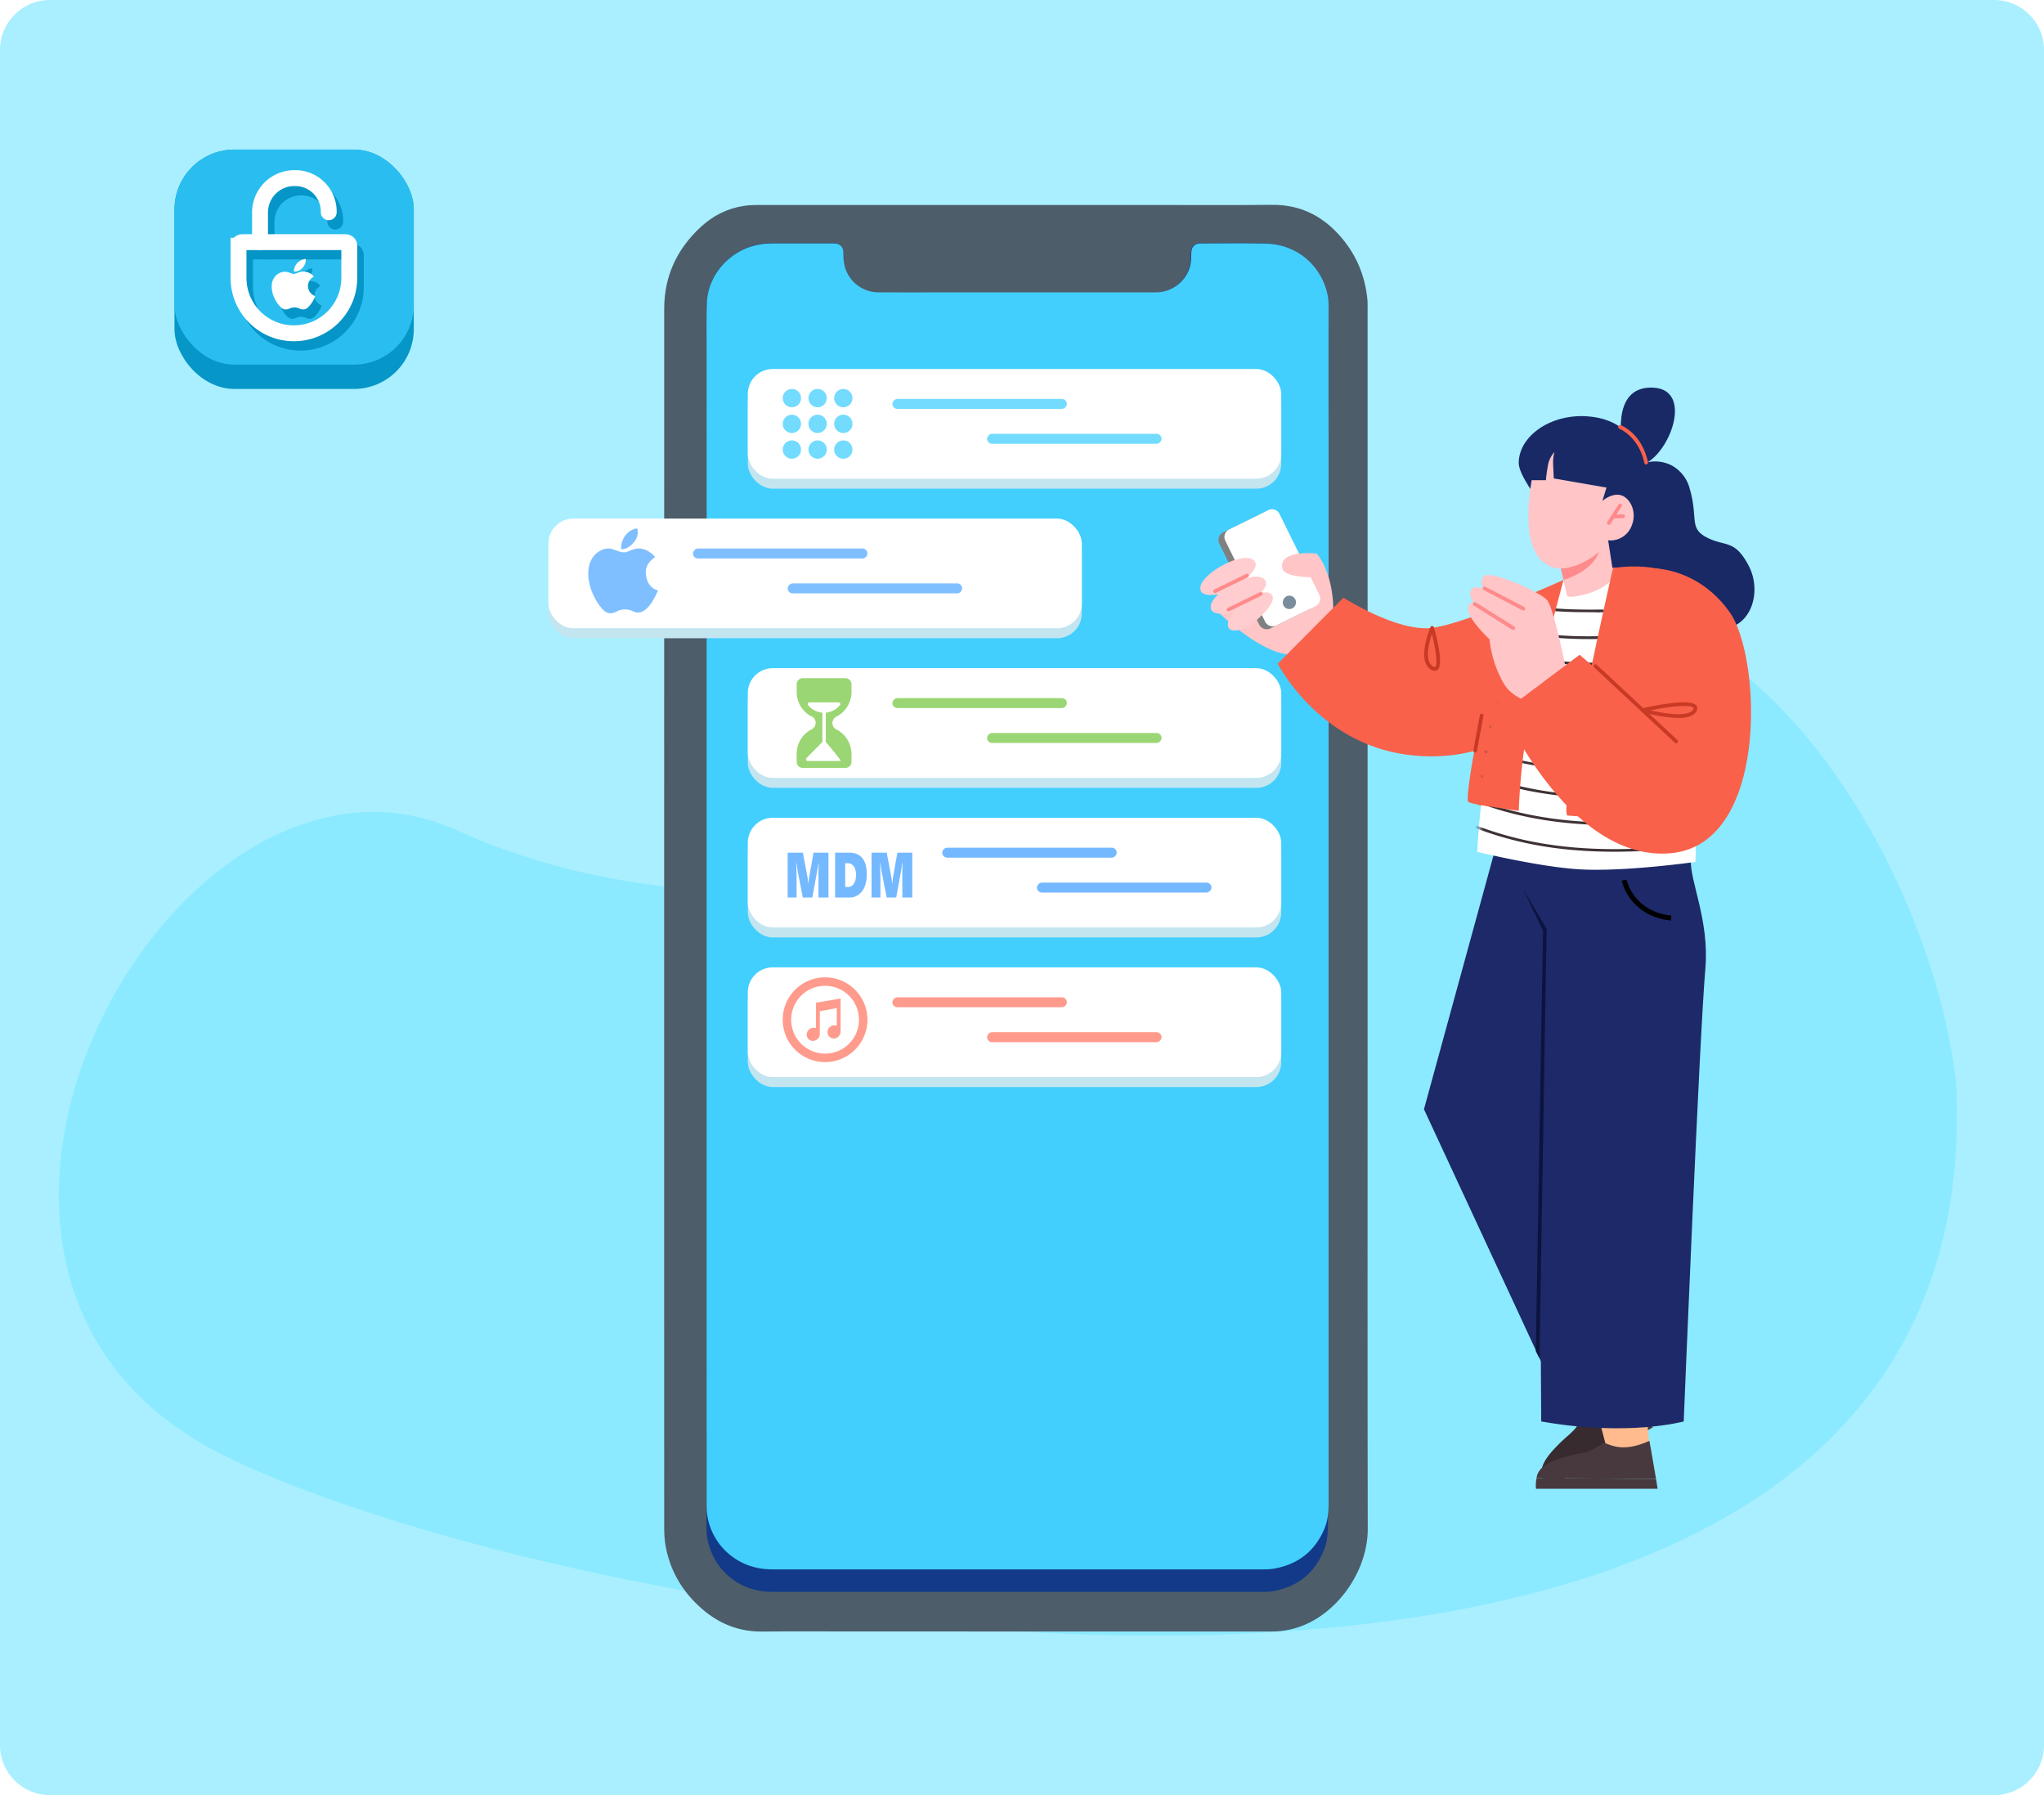 <svg width="410" height="360" fill="none" xmlns="http://www.w3.org/2000/svg"><path d="M0 10C0 4.477 4.477 0 10 0h390c5.523 0 10 4.477 10 10v340c0 5.523-4.477 10-10 10H10c-5.523 0-10-4.477-10-10V10Z" fill="#A9EFFF"/><mask id="a" style="mask-type:alpha" maskUnits="userSpaceOnUse" x="0" y="0" width="410" height="360"><path d="M0 10C0 4.477 4.477 0 10 0h390c5.523 0 10 4.477 10 10v340c0 5.523-4.477 10-10 10H10c-5.523 0-10-4.477-10-10V10Z" fill="#A9EFFF"/></mask><g mask="url(#a)"><rect x="35" y="30" width="48" height="48" rx="12" fill="#0696C7"/><rect x="35" y="30" width="48" height="43.125" rx="12" fill="#2ABEF0"/><path d="M67.25 44.438v-.141 0a6.703 6.703 0 0 0-6.703-6.703h-.188a6.89 6.89 0 0 0-6.89 6.89v5.953" stroke="#0695C7" stroke-width="3.188" stroke-linecap="round" stroke-linejoin="round"/><path d="M63.094 59.248c-.013-1.267 1.106-1.874 1.156-1.905-.629-.86-1.609-.977-1.958-.991-.833-.079-1.626.458-2.05.458-.422 0-1.075-.447-1.766-.434a2.648 2.648 0 0 0-2.215 1.254c-.945 1.53-.242 3.799.678 5.04.45.609.986 1.291 1.69 1.267.678-.026.935-.41 1.754-.41.82 0 1.05.41 1.768.397.73-.013 1.192-.62 1.639-1.23.516-.704.729-1.387.741-1.422-.016-.007-1.423-.51-1.437-2.024Zm-1.065-3.685c.406-.464.68-1.108.605-1.75-.585.022-1.293.367-1.712.83-.377.41-.706 1.067-.618 1.696.653.049 1.318-.312 1.725-.775Z" fill="#0695C7"/><path d="M49.156 51.163c0-.4.325-.725.726-.725H70.65c.4 0 .725.324.725.725v6.446c0 6.136-4.974 11.11-11.11 11.11-6.135 0-11.109-4.974-11.109-11.11v-6.446Z" stroke="#0695C7" stroke-width="3.188"/><path d="M65.938 42.563v-.141 0a6.703 6.703 0 0 0-6.704-6.703h-.187a6.89 6.89 0 0 0-6.89 6.89v5.953" stroke="#fff" stroke-width="3.188" stroke-linecap="round" stroke-linejoin="round"/><path d="M61.782 57.373c-.013-1.267 1.106-1.874 1.156-1.905-.63-.86-1.61-.977-1.958-.991-.834-.079-1.627.458-2.05.458-.422 0-1.075-.447-1.767-.434a2.648 2.648 0 0 0-2.215 1.254c-.944 1.53-.242 3.799.679 5.04.45.609.986 1.291 1.69 1.267.678-.026.934-.41 1.754-.41s1.05.41 1.768.397c.73-.013 1.192-.62 1.638-1.23.516-.704.73-1.387.742-1.422-.016-.007-1.423-.51-1.437-2.024Zm-1.065-3.685c.405-.464.679-1.108.604-1.75-.584.022-1.293.367-1.712.83-.377.41-.706 1.067-.617 1.696.652.049 1.318-.312 1.725-.775Z" fill="#fff"/><path d="M47.844 49.288c0-.4.325-.725.725-.725h20.768c.4 0 .725.324.725.725v6.446c0 6.136-4.973 11.11-11.109 11.11-6.135 0-11.11-4.974-11.11-11.11v-6.446Z" stroke="#fff" stroke-width="3.188"/><path d="M281.626 134.08c55.716-42.938 105.167 32.583 110.747 83.177 7.894 158.742-275.457 110.924-348.054 74.313-72.598-36.611-8.805-150.485 47.242-125.079 56.047 25.405 134.349 10.527 190.065-32.411Z" fill="#8BEAFF"/><g filter="url(#b)"><path fill-rule="evenodd" clip-rule="evenodd" d="M133.222 176.239c0-40.78-.008-81.56.009-122.34.003-6.529 2.565-11.978 7.335-16.382 2.435-2.247 5.298-3.718 8.603-4.22.856-.13 1.732-.186 2.598-.186 26.203-.01 52.405-.008 78.607-.007 8.25 0 16.502.065 24.752-.024 5.368-.057 9.739 1.974 13.311 5.85 3.414 3.704 5.361 8.095 5.844 13.117.063.654.041 1.317.041 1.976.002 50.269.002 100.539.002 150.808 0 31.264-.04 62.527.029 93.791.017 7.735-5.162 15.819-12.261 19.056-2.241 1.021-4.583 1.512-7.05 1.511-28.153-.009-56.306-.006-84.459-.006-5.878 0-11.758-.057-17.635.018-4.638.059-8.626-1.516-12.081-4.5-3.919-3.385-6.46-7.611-7.368-12.743-.205-1.159-.266-2.358-.267-3.538-.015-19.533-.011-39.067-.011-58.6l.001-63.581Z" fill="#4D5D6A"/><path fill-rule="evenodd" clip-rule="evenodd" d="m141.697 176.068.002-111.976c0-3.663-.051-7.328.039-10.99.142-5.73 4.447-10.81 10.045-12.002a14.621 14.621 0 0 1 3.058-.327c4.086.001 8.171 0 12.256-.003.606-.001 1.154.102 1.575.578.312.353.425.773.434 1.238.017.87.033 1.744.221 2.596.714 3.226 3.486 5.533 6.799 5.559 5.033.04 10.068.014 15.102.015h39.851c.684 0 1.366.005 2.046-.138a7.115 7.115 0 0 0 5.685-6.633c.026-.5.021-1.002.057-1.5.078-1.064.725-1.702 1.795-1.704 4.375-.01 8.752-.077 13.125.024 5.772.135 10.495 3.864 12.12 9.404.304 1.038.457 2.115.453 3.196-.005 8.806-.005 17.61.001 26.413 0 72.541.003 145.083.008 217.628 0 1.827-.093 3.63-.783 5.354-1.856 4.635-5.24 7.397-10.151 8.288-.86.159-1.731.159-2.6.159h-95.119c-1.16 0-2.321.015-3.48-.024-6.211-.198-11.304-4.643-12.366-10.772-.155-.894-.17-1.787-.17-2.681-.002-27.285-.003-54.568-.001-81.848v-39.854h-.002Z" fill="#123A89"/><path fill-rule="evenodd" clip-rule="evenodd" d="m141.732 173.836.002-110.088c0-3.602-.051-7.206.039-10.806.142-5.632 4.451-10.627 10.053-11.799a14.882 14.882 0 0 1 3.061-.321c4.089 0 8.177 0 12.265-.003.606-.002 1.155.1 1.576.567.312.348.426.76.434 1.218.018.855.033 1.715.222 2.552a6.985 6.985 0 0 0 6.804 5.465c5.037.04 10.076.014 15.114.015h39.881c.685 0 1.368.005 2.048-.135 3.192-.64 5.535-3.325 5.69-6.521.026-.492.021-.986.057-1.476.078-1.045.725-1.673 1.796-1.675 4.378-.01 8.759-.075 13.136.024 5.776.132 10.503 3.8 12.129 9.246.304 1.02.457 2.079.454 3.142-.006 8.657-.005 17.313 0 25.968 0 71.318.003 142.638.008 213.959 0 1.797-.093 3.569-.783 5.264-1.858 4.557-5.244 7.273-10.159 8.149-.861.156-1.733.156-2.602.156h-95.194c-1.16 0-2.322.015-3.482-.024-6.216-.194-11.313-4.564-12.376-10.59-.154-.879-.17-1.757-.17-2.636-.002-26.825-.002-53.648-.001-80.468v-39.183h-.002Z" fill="#42CFFE"/><rect x="150" y="68" width="107" height="22" rx="5" fill="#C3E5F0"/><rect x="150" y="66" width="107" height="22" rx="5" fill="#fff"/><circle cx="158.842" cy="71.842" r="1.842" fill="#73DBFE"/><circle cx="158.842" cy="77" r="1.842" fill="#73DBFE"/><circle cx="158.842" cy="82.159" r="1.842" fill="#73DBFE"/><circle cx="164" cy="71.842" r="1.842" fill="#73DBFE"/><circle cx="164" cy="77" r="1.842" fill="#73DBFE"/><circle cx="164.001" cy="82.159" r="1.842" fill="#73DBFE"/><circle cx="169.159" cy="71.842" r="1.842" fill="#73DBFE"/><circle cx="169.159" cy="77" r="1.842" fill="#73DBFE"/><circle cx="169.158" cy="82.159" r="1.842" fill="#73DBFE"/><rect width="35" height="2" rx="1" transform="matrix(1 0 0 -1 179 74)" fill="#73DBFE"/><rect width="35" height="2" rx="1" transform="matrix(1 0 0 -1 198 81)" fill="#73DBFE"/><rect x="110" y="98" width="107" height="22" rx="5" fill="#C3E5F0"/><rect x="110" y="96" width="107" height="22" rx="5" fill="#fff"/><rect width="35" height="2" rx="1" transform="matrix(1 0 0 -1 139 104)" fill="#80BFFF"/><rect width="35" height="2" rx="1" transform="matrix(1 0 0 -1 158 111)" fill="#80BFFF"/><path d="M127.197 100.677a2.951 2.951 0 0 0 .642-2.652c-.108-.111-1.494.111-2.46 1.432-.853 1.215-.853 2.536-.745 2.653.108.117 1.495 0 2.563-1.433Zm2.348 6.175c-.108-1.766 1.495-2.864 1.818-3.087v-.111s-1.392-1.756-3.421-1.656c-1.279.112-1.921.775-2.774.775-1.068 0-2.055-.775-3.205-.775-.961 0-3.74.886-3.95 4.632-.211 3.745 2.347 7.283 3.313 7.957.966.674 1.597.44 2.666-.106a3.697 3.697 0 0 1 3.205.217c1.177.441 2.882.112 4.803-4.302-.21-.011-2.347-.541-2.455-3.544Z" fill="#80BFFF"/><rect x="150" y="128" width="107" height="22" rx="5" fill="#C3E5F0"/><rect x="150" y="126" width="107" height="22" rx="5" fill="#fff"/><rect width="35" height="2" rx="1" transform="matrix(1 0 0 -1 179 134)" fill="#9BD674"/><rect width="35" height="2" rx="1" transform="matrix(1 0 0 -1 198 141)" fill="#9BD674"/><path d="M170.801 130.769v-1.537c0-.327-.129-.64-.358-.871a1.222 1.222 0 0 0-.866-.361h-8.552c-.325 0-.636.13-.865.361-.23.231-.359.544-.359.871v1.537a5.58 5.58 0 0 0 .766 2.815 5.517 5.517 0 0 0 2.08 2.031h.069l.117.063a1.432 1.432 0 0 1 .776 1.28 1.432 1.432 0 0 1-.776 1.281 5.516 5.516 0 0 0-2.224 2.06 5.564 5.564 0 0 0-.808 2.932v1.537c0 .327.129.64.359.871.229.231.54.361.865.361h8.552c.325 0 .636-.13.866-.361.229-.231.358-.544.358-.871v-1.537a5.56 5.56 0 0 0-.829-2.917 5.508 5.508 0 0 0-2.23-2.04 1.426 1.426 0 0 1-.765-1.271 1.438 1.438 0 0 1 .765-1.27l.117-.062.089-.049a5.51 5.51 0 0 0 2.086-2.033 5.566 5.566 0 0 0 .767-2.82Zm-2.317 2.645a4.122 4.122 0 0 1-2.839 1.509v5.885s3.259 3.807 2.949 3.807h-6.586a.34.34 0 0 1-.313-.214.349.349 0 0 1 .072-.374l3.19-3.219v-5.885a4.105 4.105 0 0 1-2.846-1.502.35.35 0 0 1-.045-.374.34.34 0 0 1 .132-.144.336.336 0 0 1 .188-.05h5.83c.065 0 .128.019.182.054a.35.35 0 0 1 .086.507Z" fill="#9BD674"/><rect x="150" y="158" width="107" height="22" rx="5" fill="#C3E5F0"/><rect x="150" y="156" width="107" height="22" rx="5" fill="#fff"/><rect width="35" height="2" rx="1" transform="matrix(1 0 0 -1 189 164)" fill="#74B9FF"/><rect width="35" height="2" rx="1" transform="matrix(1 0 0 -1 208 171)" fill="#74B9FF"/><path d="M164.176 172v-4.933c0-.464.011-.975.033-1.531l.014-.415h-.056a33.172 33.172 0 0 1-.231 1.469l-.992 5.41h-1.91l-1.039-5.347c-.029-.134-.102-.645-.221-1.532h-.057c.044 1.406.066 2.285.066 2.636V172H158v-9h3.044l.926 4.889c.022.101.05.306.085.615.037.306.061.542.07.709h.029c.034-.38.089-.83.164-1.349l.866-4.864h2.996v9h-2.004ZM173.87 167.387c0 .912-.144 1.72-.432 2.423-.286.698-.695 1.238-1.228 1.619s-1.148.571-1.844.571h-2.855v-9h2.794c2.377 0 3.565 1.462 3.565 4.387Zm-2.159.025c0-.439-.067-.835-.202-1.186-.132-.352-.321-.623-.569-.816a1.387 1.387 0 0 0-.875-.289h-.522v4.758h.569c.486 0 .874-.222 1.162-.666.292-.447.437-1.048.437-1.801ZM180.996 172v-4.933c0-.464.011-.975.033-1.531l.015-.415h-.057c-.1.707-.177 1.197-.23 1.469l-.993 5.41h-1.91l-1.039-5.347a39.606 39.606 0 0 1-.221-1.532h-.057c.044 1.406.066 2.285.066 2.636V172h-1.782v-9h3.043l.926 4.889c.022.101.051.306.085.615.038.306.061.542.071.709h.028c.034-.38.089-.83.165-1.349l.865-4.864H183v9h-2.004Z" fill="#74B9FF"/><rect x="150" y="188" width="107" height="22" rx="5" fill="#C3E5F0"/><rect x="150" y="186" width="107" height="22" rx="5" fill="#fff"/><rect width="35" height="2" rx="1" transform="matrix(1 0 0 -1 179 194)" fill="#FF9B8C"/><rect width="35" height="2" rx="1" transform="matrix(1 0 0 -1 198 201)" fill="#FF9B8C"/><path d="M165.5 188a8.5 8.5 0 1 0 .001 17.001A8.5 8.5 0 0 0 165.5 188Zm0 15.3a6.8 6.8 0 1 1 .001-13.601 6.8 6.8 0 0 1-.001 13.601Zm3.113-4.522a1.395 1.395 0 0 1-1.213 1.471 1.243 1.243 0 0 1-1.411-1.146 1.396 1.396 0 0 1 1.213-1.471c.229-.028.448.004.644.083v-3.55l-3.4.633v4.435h-.007c.002.012.005.024.005.036a1.395 1.395 0 0 1-1.212 1.471 1.243 1.243 0 0 1-1.411-1.145 1.392 1.392 0 0 1 1.212-1.471c.229-.029.448.003.644.083v-5.113l4.933-.842.004-.002v.001l.002-.001-.002.022v6.47h-.006l.005.036Z" fill="#FF9B8C"/></g><path d="m326.185 280.157-5.689-7.931-8.828 5.096 6.638 7.014s2.591 2.14 5.542.313c2.766-1.72 2.337-4.492 2.337-4.492Z" fill="#FFBB8D"/><path d="m331.546 286.243-21.122 12.195c-.18-.204-.68-.963-.975-1.902l20.832-11.843 1.265 1.55Z" fill="#47393D"/><path d="m330.282 284.693-20.832 11.843c-1.043-2.233 1.097-4.824 3.219-6.912.159-.153.271-.279.429-.432.316-.306.613-.539.929-.845.159-.153.271-.279.455-.386.772-.692 1.358-1.277 1.668-1.702.263-.398.591-.896.801-1.387.085-.173.197-.299.236-.445.237-.444.407-.789.407-.789 1.608-.312 4.408-.265 7.717-4.887l.592.706.36.409 4.019 4.827Z" fill="#382B2F"/><path d="m330.948 290.613-.96-9.66h-10.194l2.562 9.767s.961 2.241 4.269 2.668c3.309.374 4.323-2.775 4.323-2.775Z" fill="#FFBB8D"/><path d="M332.5 298.564h-24.39c-.053-.266-.107-1.174.107-2.134l23.963.16.32 1.974Z" fill="#47393D"/><path d="m332.181 296.591-23.963-.16c.213-2.455 3.362-3.629 6.244-4.377.213-.053.374-.106.587-.16.427-.106.801-.16 1.228-.267.213-.053.373-.106.587-.106 1.014-.214 1.814-.427 2.294-.641.427-.213.961-.48 1.388-.8.16-.107.32-.16.427-.267.427-.267.747-.48.747-.48 1.548.533 3.949 1.974 9.126-.374l.16.907.107.534 1.068 6.191Z" fill="#47393D"/><path d="m285.628 222.459 14.474-52.828 18.453-1.809v103.846l-9.408 1.447-23.519-50.656Z" fill="#1D2969"/><path d="M309.147 285.062s-.622-65.217 1.459-114.583l28.553 1.761c-.298 4.302 3.753 12.226 2.915 21.995-1.24 14.474-4.342 90.827-4.342 90.827s-11.133 3.095-28.585 0Z" fill="#1D2969"/><path d="M325.791 176.506c.482 2.291 3.039 7.019 9.408 7.598" stroke="#000"/><path d="m310.233 186.276-4.704-7.961 3.98 8.323-1.447 84.306.724 1.447 1.447-86.115Z" fill="#0C143D"/><path d="M264.108 111.008s-8.836.354-6.918 2.858c1.36 1.773 4.588.89 4.588.89s.644 13.084 2.649 13.649c3.82 1.085 4.298-11.796-.319-17.397Z" fill="#FFC5C7"/><path d="M330.199 92.771a7.237 7.237 0 0 1 5.225.63 7.39 7.39 0 0 1 3.517 4.631c1.744 5.963-.246 7.888 3.481 9.784 3.727 1.896 5.536.275 8.366 5.688 2.829 5.413.303 13.373-6.89 12.628-7.193-.746-24.749-3.481-24.749-3.481l-3.618-25.082 8.271-3.25 6.397-1.548Z" fill="#182965"/><path d="M242.906 121.312s10.239 10.906 17.367 9.943c4.531-.615 6.796-10.797 6.796-10.797l-9.553-4.45-14.61 5.304Z" fill="#FFC5C7"/><path d="m254.827 126.023 7.857-3.866a1.687 1.687 0 0 0 .768-2.258l-7.987-16.233a1.687 1.687 0 0 0-2.258-.768l-7.856 3.866a1.686 1.686 0 0 0-.769 2.257l7.988 16.233a1.686 1.686 0 0 0 2.257.769Z" fill="gray"/><path d="M315.539 115.899s-7.686 1.1-12.657 10.132c-4.972 9.031-9.155 34.012-8.395 34.772.76.76 17.368 3.148 31.118 3.148 13.749 0 18.091-.521 19.401-1.31 1.31-.789.984-43.369-6.636-46.756-7.62-3.387-14.654-2.692-22.831.014Z" fill="#F9614A"/><path d="m256.023 125.432 7.857-3.866a1.687 1.687 0 0 0 .768-2.258l-7.987-16.232a1.687 1.687 0 0 0-2.258-.769l-7.856 3.866a1.686 1.686 0 0 0-.769 2.257l7.988 16.233a1.686 1.686 0 0 0 2.257.769Z" fill="#fff"/><path d="M257.493 121.522a1.34 1.34 0 0 0 2.417-.364 1.342 1.342 0 0 0-1.133-1.689 1.34 1.34 0 0 0-.748.128 1.445 1.445 0 0 0-.536 1.925Z" fill="#798E9A"/><path d="M245.221 118.997s-5 1.36-4.407-1.448c.593-2.807 8.822-7.287 10.775-5.065 1.954 2.221-6.368 6.513-6.368 6.513Z" fill="#FFCDCF"/><path d="M247.31 122.738s-5.001 1.36-4.408-1.447c.594-2.808 8.822-7.288 10.776-5.066 1.954 2.222-6.368 6.513-6.368 6.513Z" fill="#FFCDCF"/><path d="M251.394 124.939a6.452 6.452 0 0 1-3.097 1.447c-1.028.174-2.041 0-1.998-1.23.102-2.519 6.6-7.686 8.633-6.05 1.52 1.259-1.765 4.342-3.538 5.833Z" fill="#FFCDCF"/><path d="M243.722 118.938a.377.377 0 0 1-.282-.621.368.368 0 0 1 .115-.088l6.427-3.141a.375.375 0 0 1 .499.174.362.362 0 0 1 .021.284.364.364 0 0 1-.188.215l-6.426 3.134a.345.345 0 0 1-.166.043ZM246.437 122.615a.376.376 0 0 1-.34-.203.376.376 0 0 1 .173-.499l6.426-3.141a.379.379 0 0 1 .541.154.374.374 0 0 1-.215.519l-6.426 3.134a.315.315 0 0 1-.159.036Z" fill="#FF8A8B"/><path d="M264.109 111.007s-7.475-.861-6.918 2.859c.325 2.171 6.86 1.881 6.86 1.881l.058-4.74Z" fill="#FFC5C7"/><path d="m269.477 119.865-13.178 13.236s8.054 15.92 25.994 18.265c17.939 2.345 28.317-9.053 28.317-9.053l3.017-26.008s-19.394 8.741-26.363 9.617c-6.969.876-17.787-6.057-17.787-6.057Z" fill="#F9614A"/><path d="M313.629 116.305s-12.07 18.924-14.473 31.175a176.277 176.277 0 0 0-2.844 23.353s12.353 3.015 20.435 3.502c9.119.55 23.347-1.483 23.347-1.483l.883-37.508-4.632-19.705-12.787-1.737-9.929 2.403Z" fill="#fff"/><mask id="c" style="mask-type:alpha" maskUnits="userSpaceOnUse" x="296" y="113" width="45" height="60"><path d="M313.629 116.305s-12.07 18.924-14.473 31.175a176.277 176.277 0 0 0-2.844 23.353l43.782 2.019.883-37.508-4.632-19.705-12.787-1.737-9.929 2.403Z" fill="#fff"/></mask><g mask="url(#c)" fill="#3E3235"><path d="M323.781 170.809c-10.567 0-19.48-1.547-27.805-4.75l.213-.48c12.008 4.59 25.244 5.764 42.962 3.789l.054.534c-5.551.587-10.621.907-15.424.907ZM323.566 165.472c-10.567 0-19.479-1.547-27.805-4.749l.213-.481c12.009 4.59 25.244 5.764 42.963 3.789l.053.534c-5.55.587-10.62.907-15.424.907ZM323.406 160.135h-.747c-5.924-.054-11.261-.587-16.331-1.601-3.523-.747-6.938-1.708-10.14-2.936l.16-.48c3.202 1.228 6.617 2.188 10.086 2.882 5.07 1.067 10.354 1.548 16.225 1.601 4.856.054 10.14-.267 16.064-.96l.053.533c-5.657.641-10.674.961-15.37.961ZM323.248 154.797h-.854c-5.657-.053-10.781-.533-15.691-1.494a66.595 66.595 0 0 1-9.82-2.668l.16-.481a65.917 65.917 0 0 0 9.767 2.669c4.857.96 9.98 1.441 15.584 1.494 4.91.053 10.193-.267 16.117-.961l.054.534c-5.604.641-10.621.907-15.317.907ZM322.931 149.461h-.8c-5.391-.053-10.301-.48-14.997-1.387a62.019 62.019 0 0 1-9.5-2.509l.16-.48c3.042 1.014 6.191 1.868 9.447 2.455 4.696.854 9.553 1.334 14.89 1.388 4.963.053 10.247-.267 16.171-.961l.053.534c-5.604.693-10.674.96-15.424.96ZM322.879 144.124h-1.014c-5.07-.054-9.713-.427-14.196-1.228h-.107a64.366 64.366 0 0 1-9.073-2.241h-.053l.107-.534.106.053a63.652 63.652 0 0 0 9.02 2.242h.106c4.483.801 9.073 1.227 14.143 1.227h.054c4.856.054 10.14-.266 16.17-.96l.054.534c-5.711.64-10.727.907-15.317.907ZM322.717 138.787h-1.174c-4.75-.053-9.073-.373-13.342-1.12l.107-.534c4.216.694 8.539 1.067 13.235 1.121h.32c4.857.053 10.141-.267 16.011-.908l.054.534c-5.551.64-10.514.907-15.211.907ZM320.953 133.45c-4.27 0-8.219-.267-12.062-.8l.053-.534c3.95.587 8.006.801 12.382.801h.48c4.857-.054 10.034-.427 15.904-1.121l.054.534c-5.871.747-11.101 1.12-15.958 1.174-.266-.054-.587-.054-.853-.054ZM318.982 128.167c-3.362 0-6.511-.16-9.553-.534l.053-.534c3.683.427 7.418.587 11.581.481h.694c4.803-.107 9.98-.587 15.744-1.441l.053.533c-5.764.854-10.94 1.335-15.797 1.441h-.64c-.694.054-1.441.054-2.135.054ZM318.392 122.776c-2.881 0-5.603-.106-8.325-.373l.053-.534c3.416.32 6.885.427 10.674.374h.907v.533c-.32 0-.64 0-.907.054-.8-.054-1.601-.054-2.402-.054Z"/></g><path d="M313.627 116.305s-6.159 22.788-7.454 30.748a139.577 139.577 0 0 0-1.541 15.566l-8.055-1.201 3.076-18.685 10.985-23.881 2.989-2.547Z" fill="#F9614A"/><path d="M308.599 100.355s-3.965-5.11-3.965-7.497c0-5.898 7.714-10.855 16.181-9.017 8.467 1.838 11.267 11.774 10.486 16.326-2.005 11.73-12.368 8.901-12.368 8.901s-15.747-1.144-10.334-8.713Z" fill="#182965"/><path d="M312.687 112.173v.209l.905 3.923.723 3.075s-.13.767 3.43-.13c4.777-1.216 5.956-3.582 5.956-3.582l-1.122-7.266-1.447.55-8.445 3.221Z" fill="#FFC5C7"/><path d="m312.725 112.382.905 3.923c2.294-.724 6.39-2.519 7.432-6.513.073-.274.109-.556.108-.84l-8.438 3.394-.007.036Z" fill="#FF8A8B"/><path d="M307.717 93.748s-2.606 11.122.079 16.6c2.685 5.479 7.78 3.619 10.725 1.911a10.631 10.631 0 0 0 4.052-3.901c.947.1 1.9-.102 2.725-.577a4.518 4.518 0 0 0 1.871-2.064c1.447-3.097-.326-6.02-2.135-6.433-1.809-.413-3.618 1.172-3.618 1.172l1.013-3.278s-9.357-13.989-14.712-3.43Z" fill="#FFC5C7"/><path d="M322.725 105.24a.375.375 0 0 1-.37-.391.369.369 0 0 1 .059-.188l2.229-3.488a.375.375 0 0 1 .513-.116.384.384 0 0 1 .116.521l-2.229 3.488a.38.38 0 0 1-.318.174Z" fill="#FF8A8B"/><path d="M323.549 103.96a.38.38 0 0 1-.197-.589.382.382 0 0 1 .197-.135l1.99-.079a.382.382 0 0 1 .357.218.375.375 0 0 1-.066.411.372.372 0 0 1-.262.116l-1.99.08-.029-.022Z" fill="#FF8A8B"/><path d="M325.541 89.804s-2.801-12.302 5.861-12.07c9.176.202 2.656 15.696-3.191 15.696-2.591 0-2.67-3.626-2.67-3.626Z" fill="#182965"/><path d="M314.713 137.19s-2.894-15.197-4.407-16.869c-1.512-1.672-11.347-5.999-12.606-4.798-1.259 1.201 0 2.699 0 2.699s-1.874-1.071-2.576.051c-.702 1.122.658 2.895.658 2.895s-1.49-.941-1.295 1.143c.195 2.084 4.291 5.898 4.291 5.898a22.203 22.203 0 0 0 2.851 8.85c2.62 4.581 10.602 4.784 10.602 4.784l2.482-4.653Z" fill="#FFC5C7"/><path d="M305.559 122.434a.376.376 0 0 1-.174-.043l-7.808-4.075a.376.376 0 0 1 .34-.665l7.816 4.074a.386.386 0 0 1 .159.506.367.367 0 0 1-.333.203ZM303.446 126.291a.375.375 0 0 1-.196-.05l-7.642-4.813a.364.364 0 0 1-.165-.23.367.367 0 0 1 .145-.385.373.373 0 0 1 .411-.014l7.649 4.783a.379.379 0 0 1 .261.463.377.377 0 0 1-.463.261v-.015Z" fill="#FF8A8B"/><path d="M323.556 113.873s-11.26 49.412-9.103 49.672c2.156.261 19.278 1.086 19.278 1.086l-1.983-50.657-8.192-.101Z" fill="#F9614A"/><path d="M301.651 142.734s13.171 29.916 33.238 28.396c20.067-1.52 18.403-39.331 12.107-48.29-6.296-8.959-15.248-8.843-15.248-8.843l-8.191 23.034-6.709-5.717-15.197 11.42ZM330.199 93.148a.368.368 0 0 1-.362-.296c-1.136-5.32-4.972-6.854-5.008-6.868a.387.387 0 0 1-.228-.496.388.388 0 0 1 .496-.228c.174.073 4.241 1.68 5.463 7.418a.371.371 0 0 1-.049.28.364.364 0 0 1-.233.161l-.079.03Z" fill="#F9614A"/><path d="M336.221 149.058a.354.354 0 0 1-.254-.101l-16.224-15.125a.377.377 0 0 1 .514-.543l16.217 15.125a.376.376 0 0 1 0 .528.37.37 0 0 1-.253.116Z" fill="#C83A25"/><path d="M336.61 143.985a29.874 29.874 0 0 1-7.237-1.216.367.367 0 0 1-.267-.369.375.375 0 0 1 .289-.354c1.599-.362 9.654-2.106 10.855-.572a.972.972 0 0 1 .051 1.1c-.5 1.064-1.983 1.411-3.691 1.411Zm-5.521-1.534c3.394.818 7.815 1.317 8.56-.203.109-.217.058-.289.037-.311-.55-.695-4.559-.304-8.597.514ZM287.808 134.526a1.488 1.488 0 0 1-.724-.21c-3.003-1.678-.282-8.256-.159-8.539a.359.359 0 0 1 .361-.231.388.388 0 0 1 .341.275c.492 1.736 2.019 7.49.723 8.524a.88.88 0 0 1-.542.181Zm-.587-7.388c-.723 2.127-1.447 5.586.239 6.513.094.05.326.166.427.094.557-.427.101-3.568-.666-6.607ZM295.905 150.91h-.072a.361.361 0 0 1-.239-.155.358.358 0 0 1-.058-.279l1.303-7.055a.367.367 0 0 1 .426-.271.369.369 0 0 1 .297.408l-1.302 7.056a.359.359 0 0 1-.355.296Z" fill="#C83A25"/><path d="M312.521 88.755a8.555 8.555 0 0 0-.977 4.501l.123 2.692 11.449 1.99-.391-5.384-10.204-3.8Z" fill="#182965"/><path d="M311.803 90.629a5.794 5.794 0 0 0-1.194 2.17 29.35 29.35 0 0 0-.521 3.503h-3.249l-.26-5.644 4.03-3.134h2.649v3.655l-1.455-.55Z" fill="#182965"/></g><defs><filter id="b" x="90" y="21.079" width="204.352" height="326.124" filterUnits="userSpaceOnUse" color-interpolation-filters="sRGB"><feFlood flood-opacity="0" result="BackgroundImageFix"/><feColorMatrix in="SourceAlpha" values="0 0 0 0 0 0 0 0 0 0 0 0 0 0 0 0 0 0 127 0" result="hardAlpha"/><feOffset dy="8"/><feGaussianBlur stdDeviation="10"/><feColorMatrix values="0 0 0 0 0 0 0 0 0 0 0 0 0 0 0 0 0 0 0.15 0"/><feBlend in2="BackgroundImageFix" result="effect1_dropShadow_1154_2771"/><feBlend in="SourceGraphic" in2="effect1_dropShadow_1154_2771" result="shape"/></filter></defs></svg>